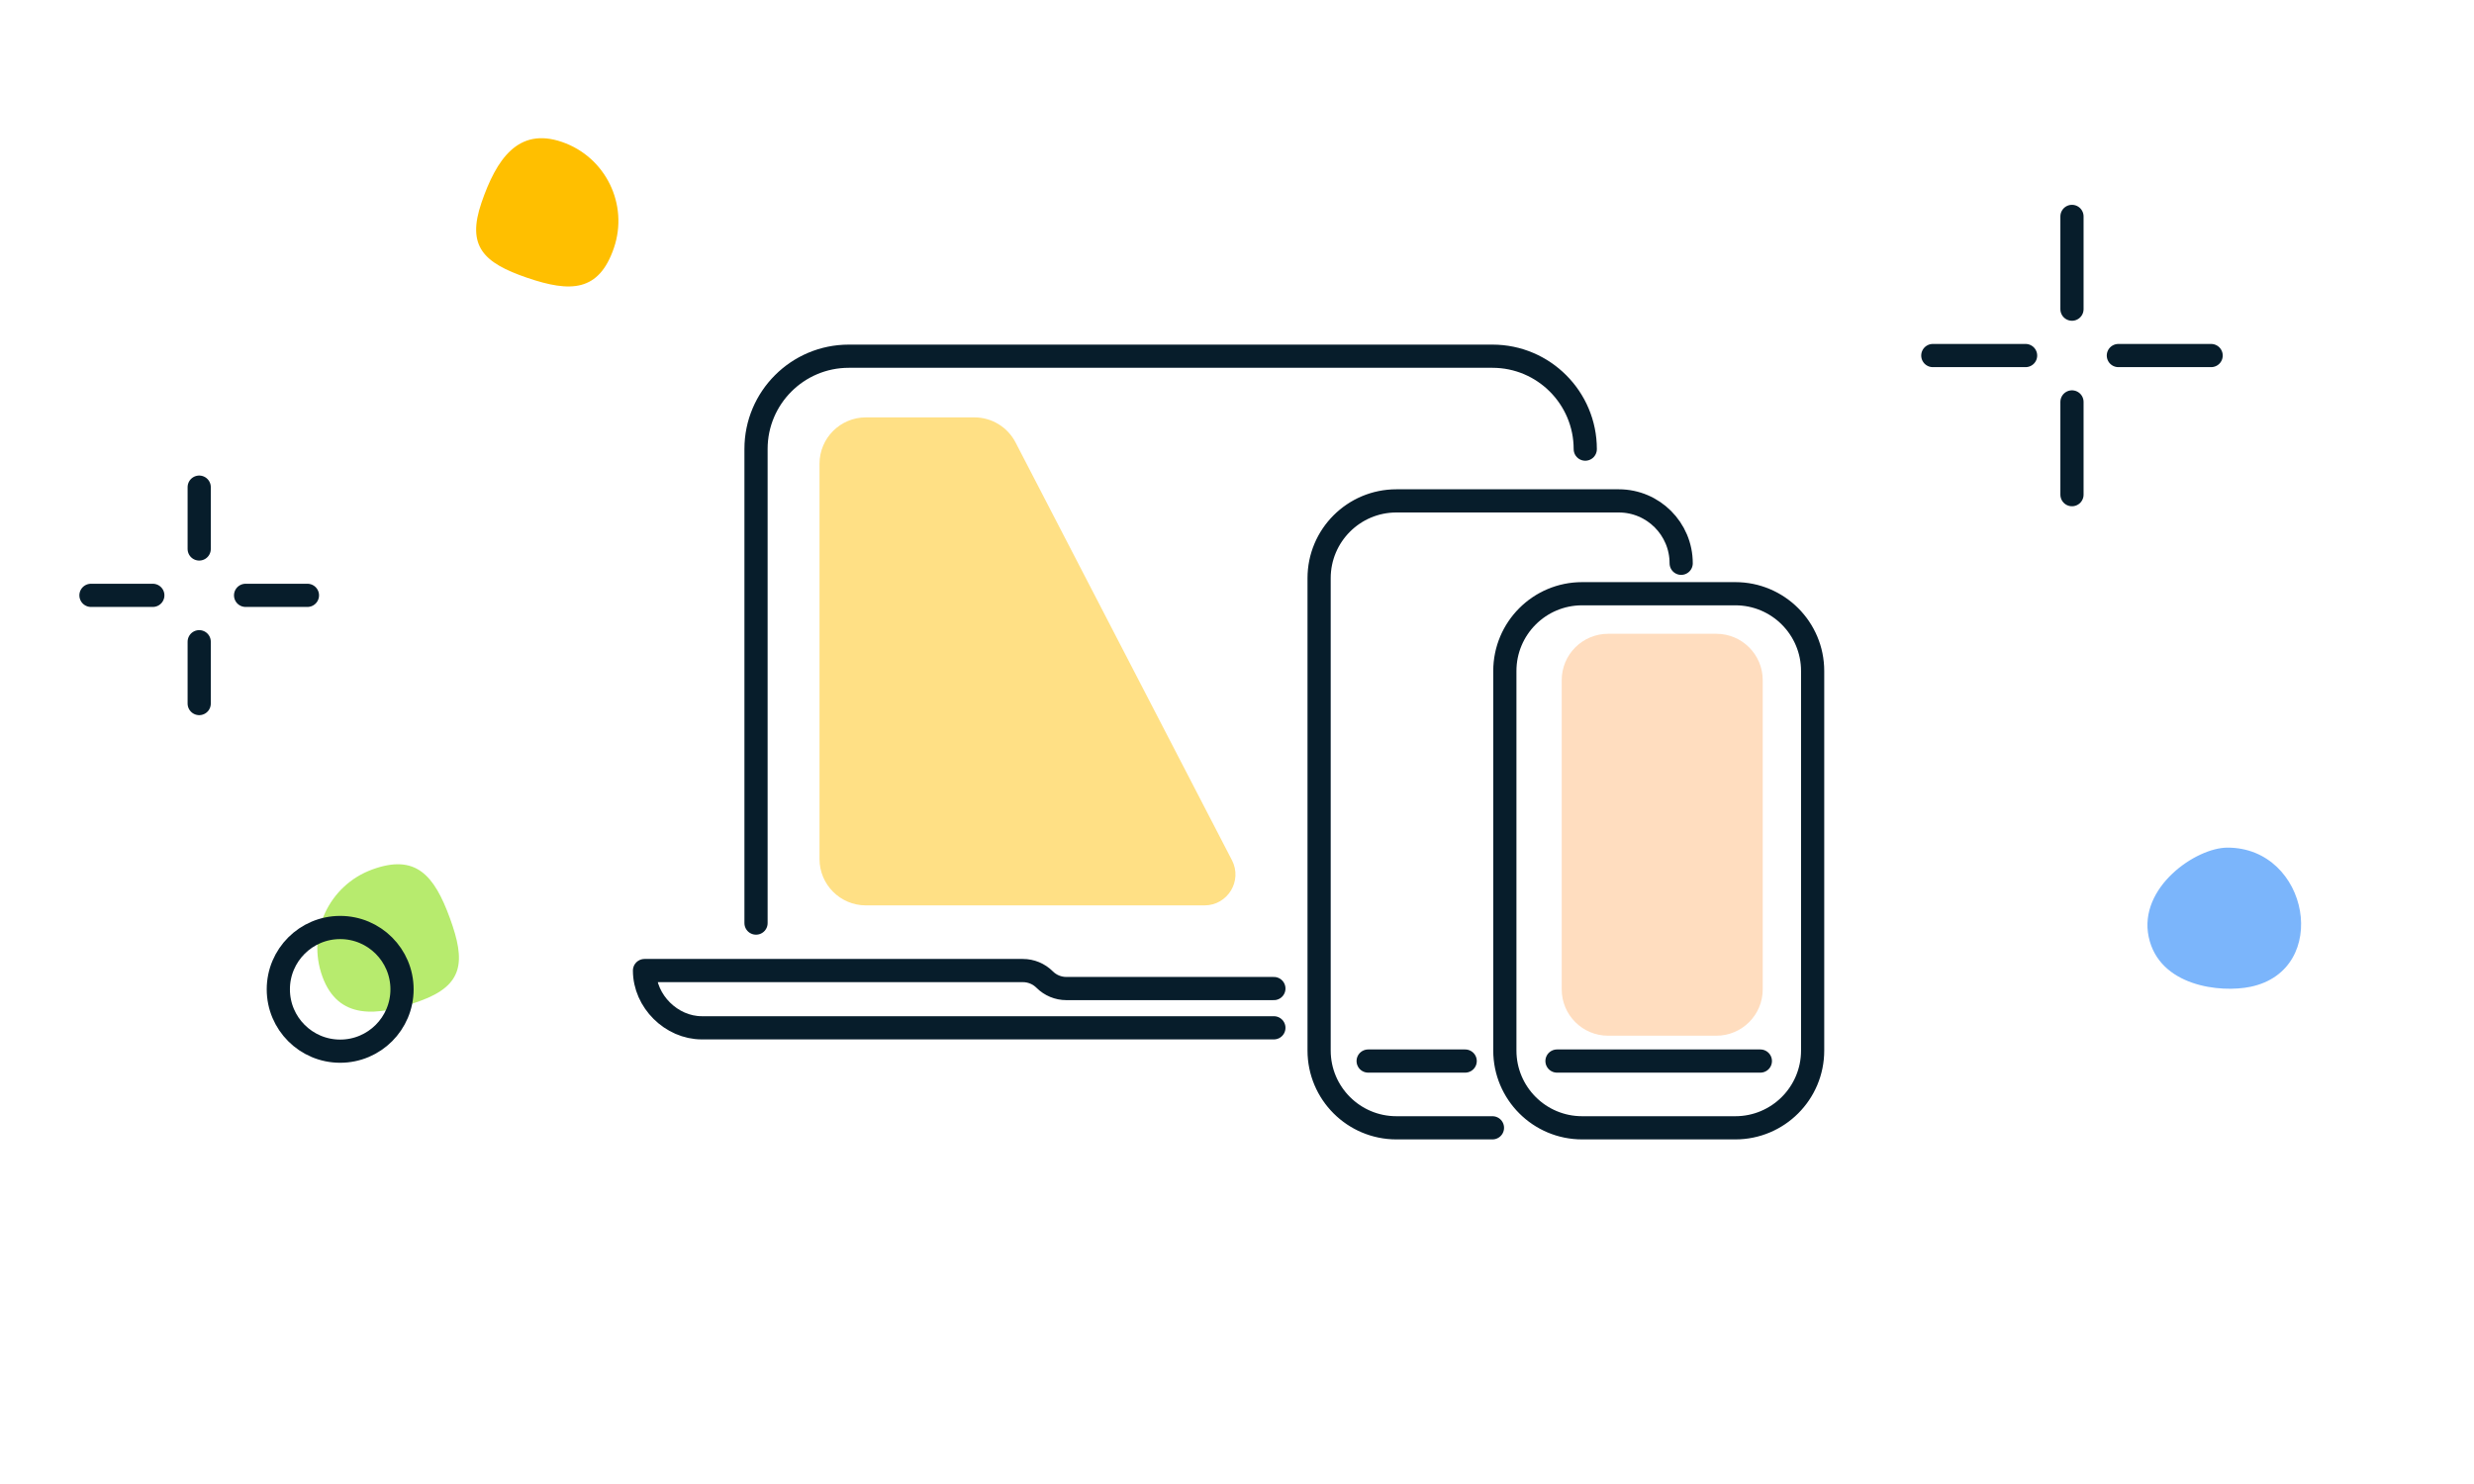 <svg width="160" height="96" viewBox="0 0 160 96" fill="none" xmlns="http://www.w3.org/2000/svg">
<path d="M114 64V44C114 42.343 112.657 41 111 41H104C102.343 41 101 42.343 101 44V64C101 65.657 102.343 67 104 67H111C112.657 67 114 65.657 114 64Z" fill="#FFDDBF"/>
<path d="M56 58.569H77.899C79.398 58.569 80.364 56.981 79.675 55.65L65.678 28.621C65.162 27.625 64.135 27 63.014 27H56C54.343 27 53 28.343 53 30V55.569C53 57.226 54.343 58.569 56 58.569Z" fill="#FFE085"/>
<path d="M20.85 63.175C21.873 65.979 24.373 65.772 27.177 64.749C29.982 63.727 30.121 62.206 29.099 59.402C28.076 56.597 26.881 55.223 24.077 56.246C21.273 57.268 19.828 60.37 20.85 63.175Z" fill="#B7EB6E"/>
<path d="M138.961 60.606C139.633 63.8 143.59 64.247 145.558 63.833C150.764 62.736 149.346 54.833 144.058 54.833C142.006 54.833 138.288 57.412 138.961 60.606Z" fill="#7BB5FB"/>
<path d="M36.339 9.181C33.515 8.214 32.105 10.289 31.138 13.113C30.171 15.937 31.267 17.002 34.091 17.969C36.915 18.936 38.734 18.869 39.701 16.045C40.668 13.221 39.163 10.148 36.339 9.181Z" fill="#FFBF00"/>
<path d="M22 68C24.209 68 26 66.209 26 64C26 61.791 24.209 60 22 60C19.791 60 18 61.791 18 64C18 66.209 19.791 68 22 68Z" stroke="#071D2B" stroke-width="1.5" stroke-miterlimit="10" stroke-linecap="round" stroke-linejoin="round"/>
<path d="M134 14V20M134 26V32M131 23H125M143 23H137" stroke="#071D2B" stroke-width="1.5" stroke-miterlimit="10" stroke-linecap="round" stroke-linejoin="round"/>
<path d="M12.883 31.513V35.513M12.883 41.513V45.513M9.883 38.513H5.883M19.883 38.513H15.883" stroke="#071D2B" stroke-width="1.5" stroke-miterlimit="10" stroke-linecap="round" stroke-linejoin="round"/>
<path d="M48.894 59.715V29.043C48.894 25.729 51.58 23.043 54.894 23.043L96.523 23.043C99.836 23.043 102.523 25.74 102.523 29.054V29.054M82.385 63.949H68.964C68.437 63.949 67.931 63.739 67.559 63.367V63.367C67.186 62.994 66.68 62.785 66.153 62.785H41.682C41.682 64.776 43.428 66.489 45.386 66.489H82.385M108.726 36.439V36.439C108.726 34.209 106.918 32.402 104.689 32.402H90.31C87.549 32.402 85.31 34.641 85.31 37.402V67.958C85.31 70.719 87.549 72.958 90.31 72.958H96.521M88.482 68.639H94.757M100.695 68.639H113.847M102.321 72.958H112.228C114.99 72.958 117.228 70.719 117.228 67.958V43.408C117.228 40.646 114.99 38.408 112.228 38.408H102.321C99.56 38.408 97.322 40.646 97.322 43.408V67.958C97.322 70.719 99.56 72.958 102.321 72.958Z" stroke="#071D2B" stroke-width="1.5" stroke-linecap="round" stroke-linejoin="round"/>
</svg>
